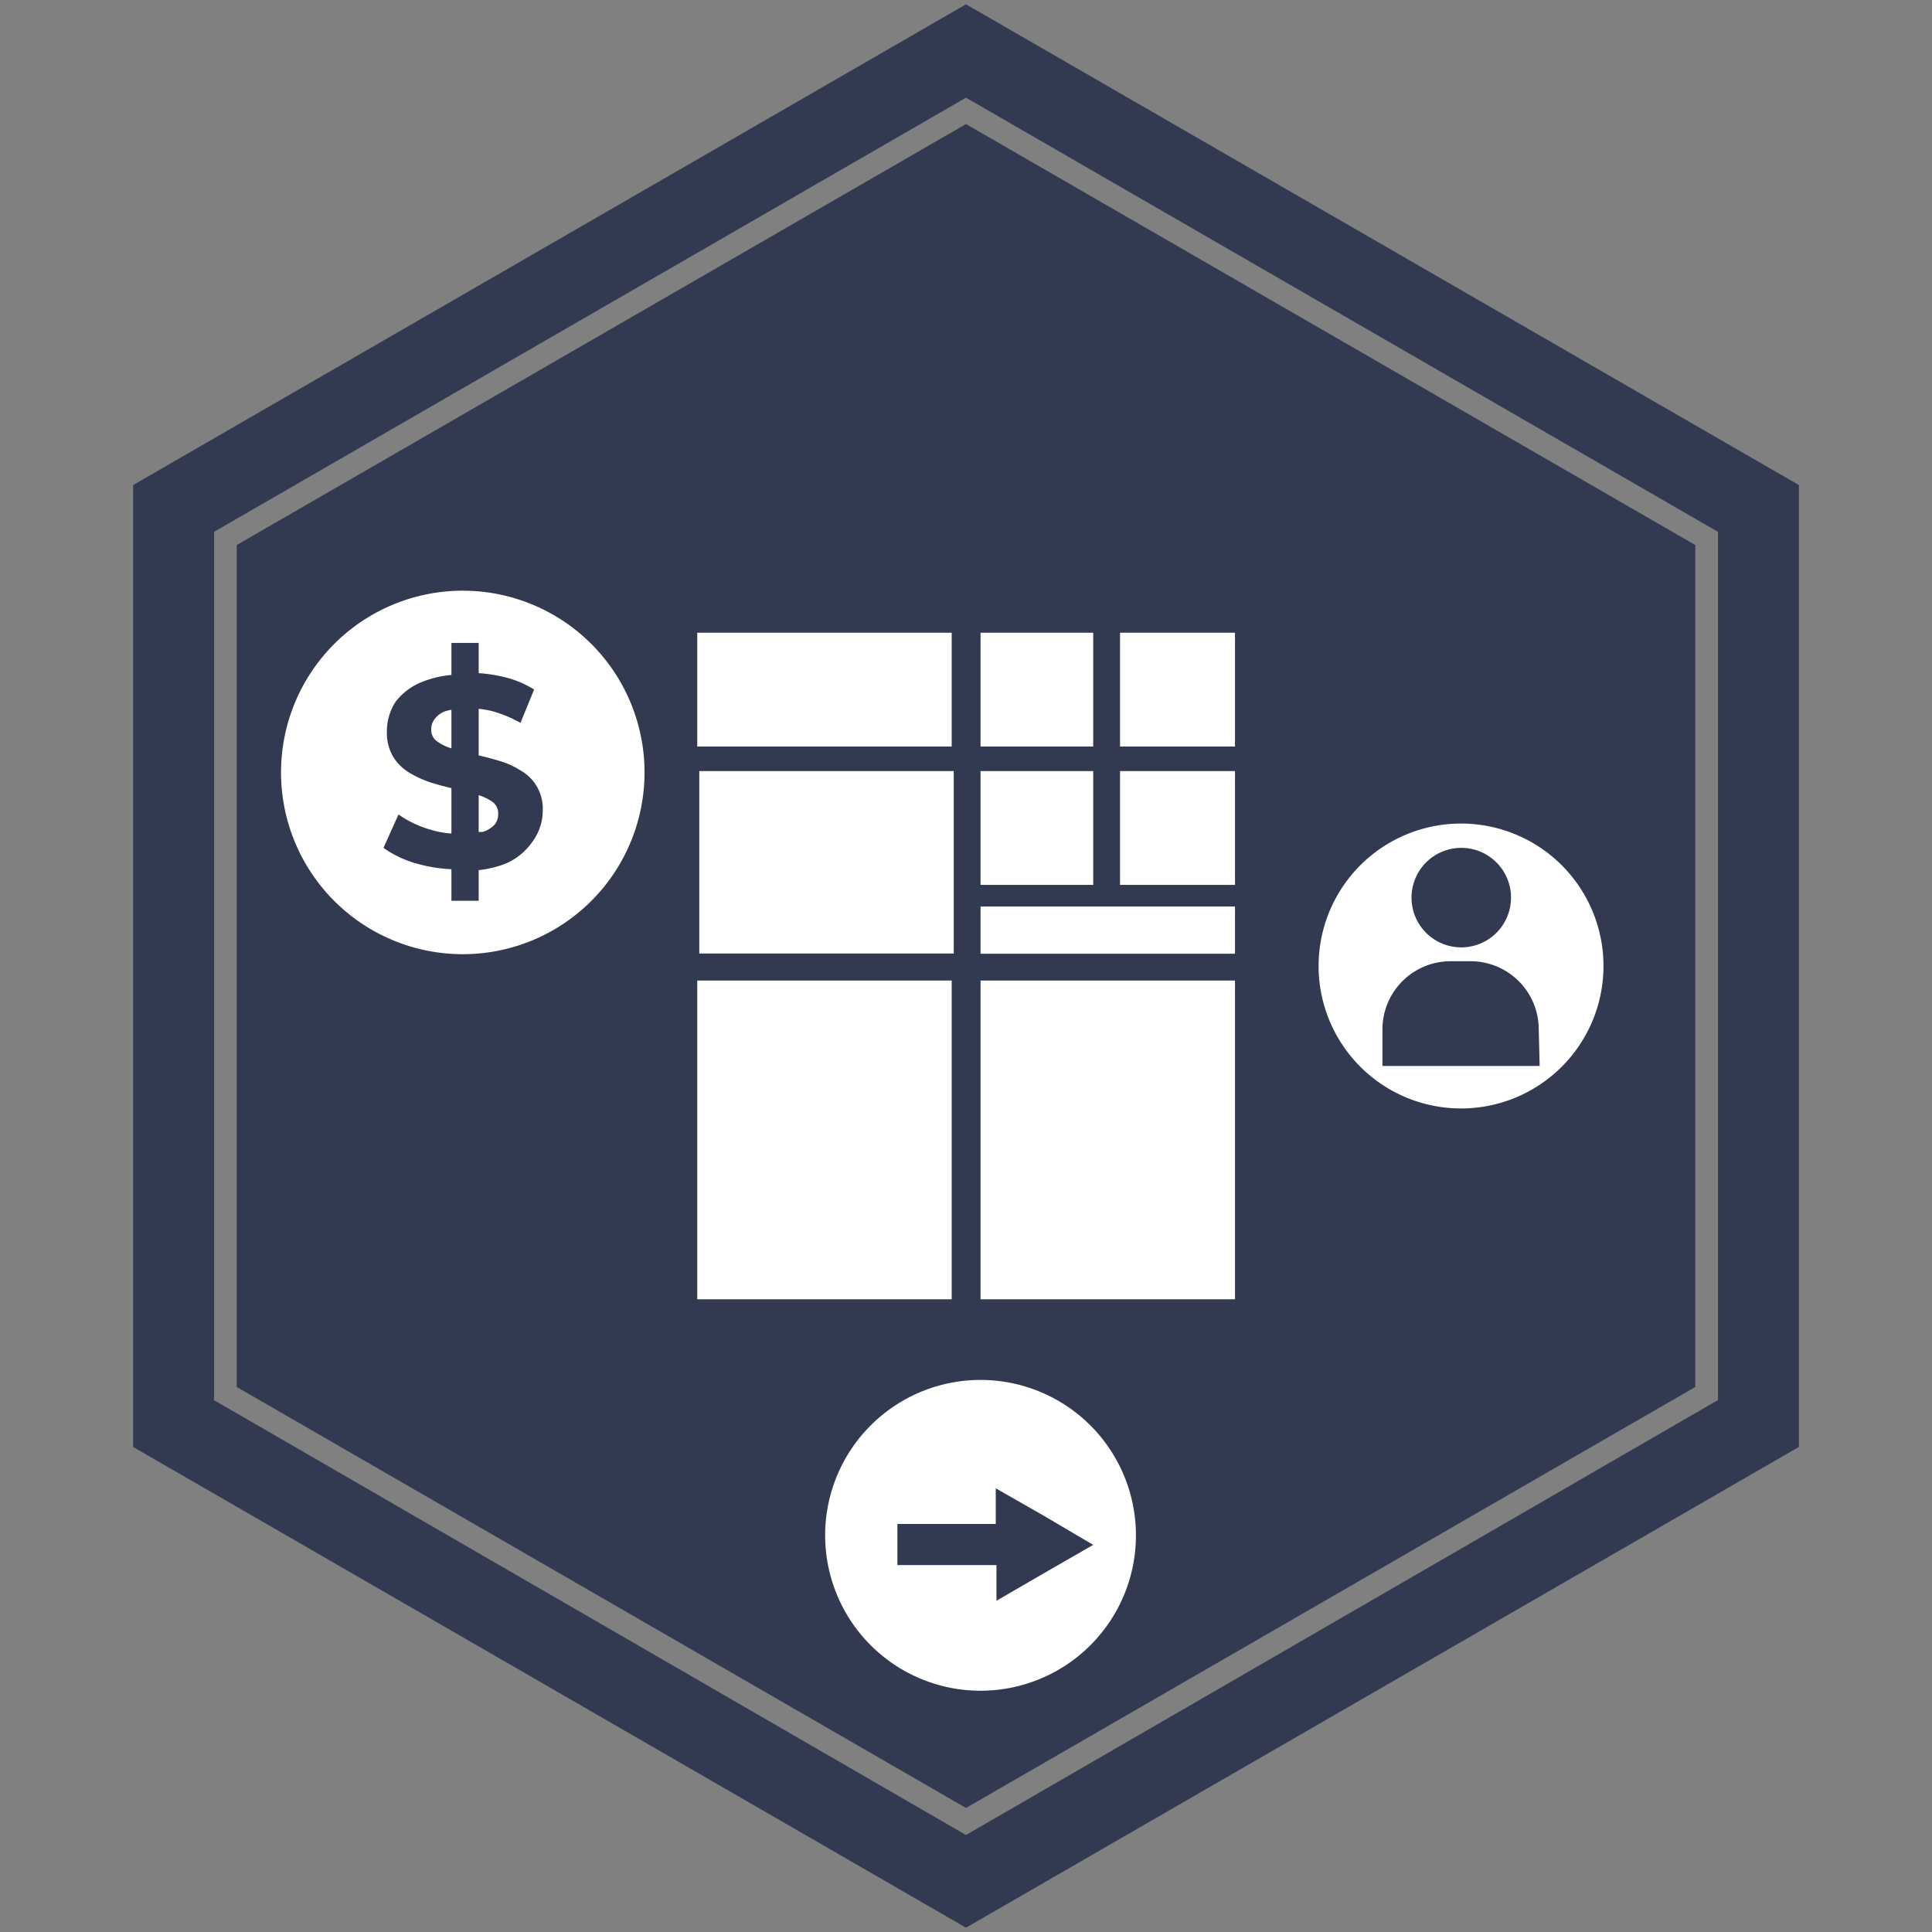 <svg id="Layer_1" data-name="Layer 1" xmlns="http://www.w3.org/2000/svg" viewBox="0 0 85.04 85.04"><rect x="0" y="0" width="85.04" height="85.04" fill="#808080" stroke="none"/><defs><style>.cls-1{fill:#313a51;}.cls-2{fill:#fff;}.cls-3{fill:none;}</style></defs><title>ICONS  PROTOCOL SHOWCASE_ KEY FEATURES</title><polygon class="cls-1" points="42.52 5.46 74.62 23.99 74.62 61.05 42.52 79.58 10.42 61.05 10.42 23.99 42.52 5.46"/><path class="cls-1" d="M42.52.19,5.86,21.35V63.69L42.52,84.85,79.18,63.69V21.35Zm33.1,61.44-.25.14-32.85,19L9.42,61.63V23.41L42.52,4.3l33.1,19.11Z"/><rect class="cls-2" x="30.69" y="43.16" width="11.2" height="14.03"/><rect class="cls-2" x="30.69" y="27.85" width="11.2" height="5.01"/><rect class="cls-2" x="43.16" y="39.9" width="11.2" height="2.08"/><rect class="cls-2" x="30.78" y="33.94" width="11.2" height="8.03"/><rect class="cls-2" x="43.16" y="43.16" width="11.2" height="14.03"/><rect class="cls-2" x="43.16" y="27.85" width="4.96" height="5.01"/><rect class="cls-2" x="49.3" y="27.85" width="5.06" height="5.01"/><rect class="cls-2" x="43.16" y="33.94" width="4.96" height="5.01"/><rect class="cls-2" x="49.3" y="33.94" width="5.06" height="5.01"/><path class="cls-2" d="M19.65,31.29l.22-.05v1.7a2.11,2.11,0,0,1-.62-.3.61.61,0,0,1-.27-.52.73.73,0,0,1,.16-.48A1,1,0,0,1,19.65,31.29Z"/><path class="cls-2" d="M21.67,35.29a.63.63,0,0,1,.26.54.74.74,0,0,1-.16.47,1.23,1.23,0,0,1-.53.32l-.17,0V35A2.24,2.24,0,0,1,21.67,35.29Z"/><path class="cls-2" d="M20.37,26a8,8,0,1,0,8,8A8,8,0,0,0,20.37,26Zm3.1,11a2.78,2.78,0,0,1-1.18,1,4.54,4.54,0,0,1-1.22.3v1.35h-1.2V38.26a6.71,6.71,0,0,1-1.5-.24,4.7,4.7,0,0,1-1.49-.7l.66-1.47a4.63,4.63,0,0,0,1.28.63,4.35,4.35,0,0,0,1.05.21v-2c-.3-.07-.6-.15-.89-.24A4.66,4.66,0,0,1,18,34a2.13,2.13,0,0,1-.7-.7,2.06,2.06,0,0,1-.27-1.1,2.37,2.37,0,0,1,.39-1.32A2.72,2.72,0,0,1,18.62,30a4.42,4.42,0,0,1,1.25-.29V28.3h1.2v1.33a6.71,6.71,0,0,1,1.08.16,4.48,4.48,0,0,1,1.36.56l-.6,1.47a5.63,5.63,0,0,0-1.18-.5,3.82,3.82,0,0,0-.66-.12v2.05c.29.07.58.14.87.23a3.56,3.56,0,0,1,.95.42,1.92,1.92,0,0,1,1,1.78A2.29,2.29,0,0,1,23.47,37Z"/><path class="cls-2" d="M43.16,60.74A6.84,6.84,0,1,0,50,67.58,6.84,6.84,0,0,0,43.16,60.74ZM46,69.22l-2.14,1.24V68.89H39.5V67.08h4.33V65.51L46,66.75,48.12,68Z"/><path class="cls-2" d="M64.31,36.25a6.27,6.27,0,1,0,6.27,6.27A6.27,6.27,0,0,0,64.31,36.25Zm0,1.07a2.19,2.19,0,1,1-2.18,2.18A2.19,2.19,0,0,1,64.31,37.32Zm3.46,9.6H60.85V45.31a3,3,0,0,1,3-3h.88a3,3,0,0,1,3,3Z"/><path class="cls-3" d="M21.93,35.83a.74.74,0,0,1-.16.47,1.23,1.23,0,0,1-.53.32l-.17,0V35a2.24,2.24,0,0,1,.6.28A.63.63,0,0,1,21.93,35.83Z"/><path class="cls-3" d="M19.87,31.24v1.7a2.11,2.11,0,0,1-.62-.3.61.61,0,0,1-.27-.52.73.73,0,0,1,.16-.48,1,1,0,0,1,.51-.35Z"/></svg>